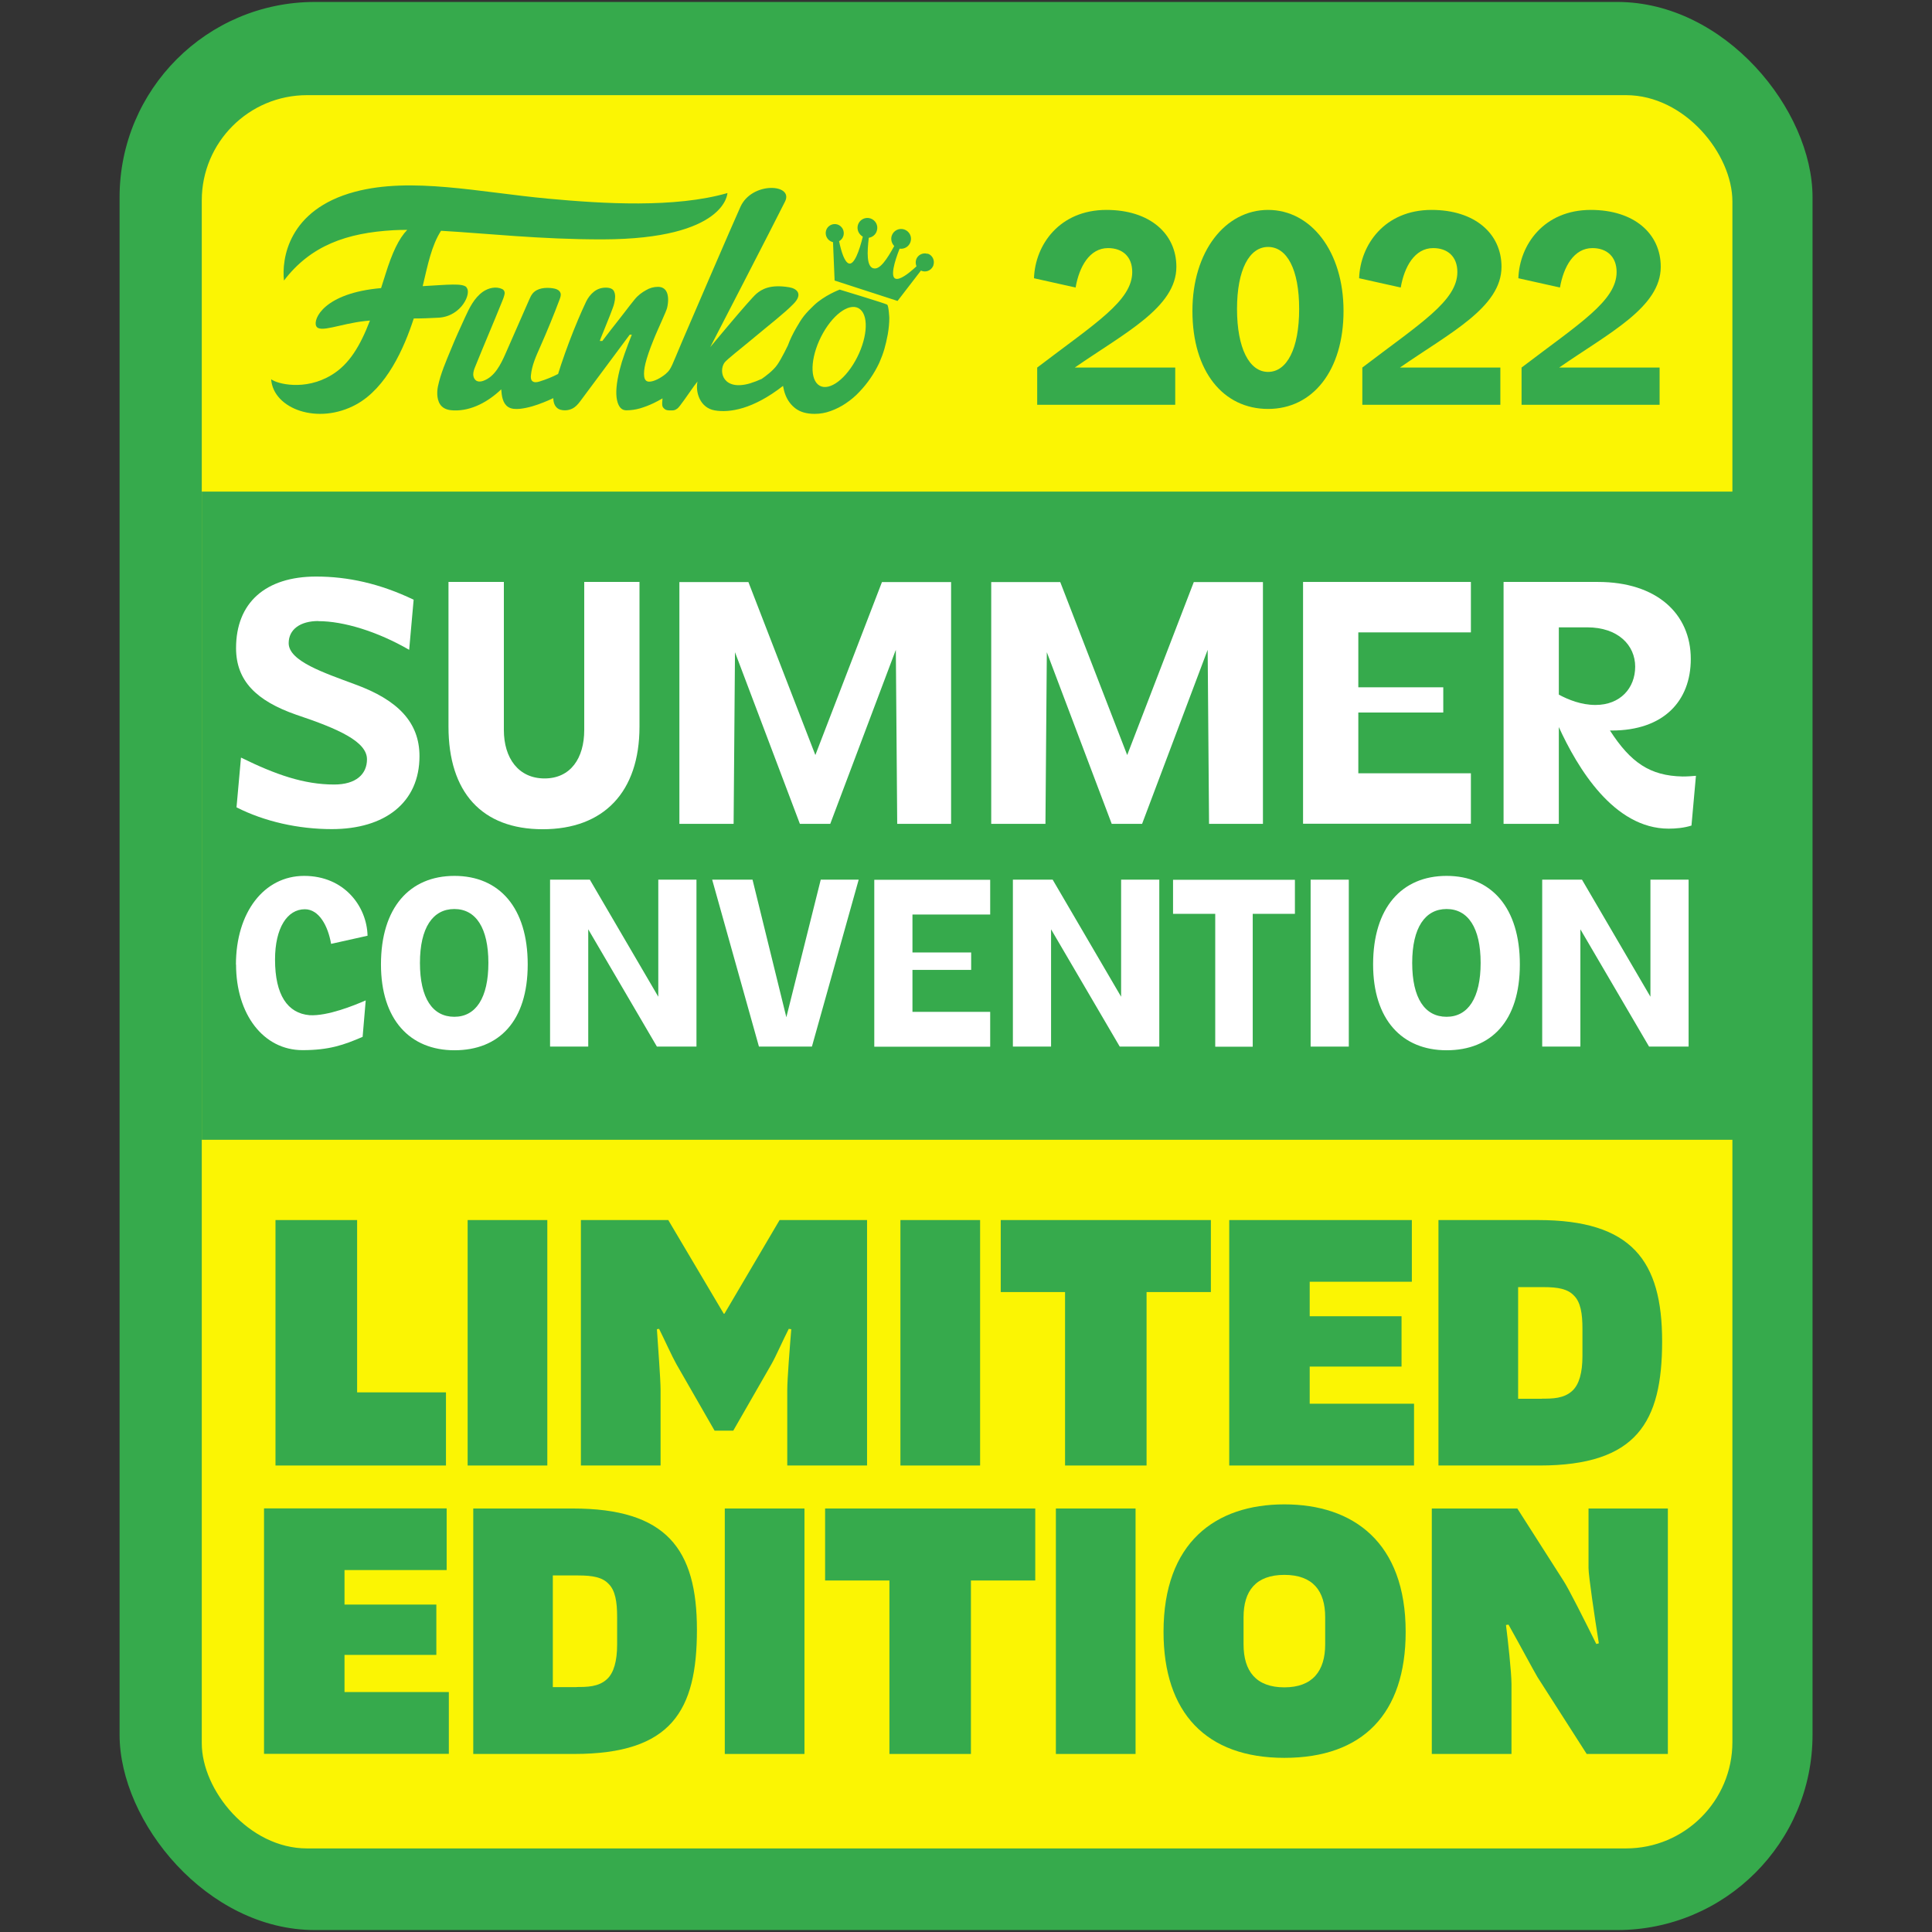 <svg xmlns="http://www.w3.org/2000/svg" xmlns:xlink="http://www.w3.org/1999/xlink" id="Camada_2" data-name="Camada 2" viewBox="0 0 168.52 168.52"><rect x="0" y="0" width="168.52" height="168.52" fill="#333333" stroke="none"/><defs><style> .cls-1 { clip-path: url(#clippath); } .cls-2 { fill: none; } .cls-2, .cls-3, .cls-4, .cls-5, .cls-6 { stroke-width: 0px; } .cls-3 { fill-rule: evenodd; } .cls-3, .cls-4 { fill: #36aa4c; } .cls-5 { fill: #fff; } .cls-6 { fill: #fbf503; } </style><clipPath id="clippath"><rect class="cls-2" x="17.6" y="8.3" width="133.53" height="152.93" rx="9.18" ry="9.18"></rect></clipPath></defs><g><rect class="cls-4" x="10.43" y=".17" width="147.67" height="168.18" rx="17.04" ry="17.04"></rect><g class="cls-1"><rect class="cls-6" x="14.68" y="8.3" width="136.43" height="152.93" rx="9.28" ry="9.28"></rect><rect class="cls-4" x="12.05" y="42.88" width="140.85" height="56.54"></rect></g></g><g><g><g><path class="cls-3" d="M40.69,25.05c-.37-.36-1.55-.22-3.82-.09.45-1.89.77-3.54,1.6-4.83,3.88.22,8.66.76,14.12.75,10.76-.03,10.86-4.04,10.86-4.04-4.58,1.32-10.87.93-15.62.49-5.97-.55-11.94-1.92-16.88-.6-5.83,1.56-6.39,5.88-6.18,7.74,2.34-3.07,5.5-4.16,9.55-4.39.38-.02.79-.03,1.2-.03-.74.77-1.31,1.99-1.9,3.88-.13.42-.25.81-.38,1.2-4.98.43-5.95,2.71-5.66,3.31.3.64,2.07-.2,4.28-.44.14-.02.28-.03.41-.04-.86,2.23-1.81,3.82-3.35,4.75-2.34,1.42-4.78.76-5.27.37.19,2.6,4.1,4.02,7.42,2.2,2.65-1.45,4.18-4.91,5.02-7.5.73,0,1.46-.03,2.19-.07,2-.13,2.89-2.18,2.4-2.64M80.9,22.14c-.41-.13-.86.1-.99.51,0,0,0,0,0,0-.06.2-.04.4.03.58-.75.69-1.45,1.2-1.82,1.08-.47-.15-.12-1.44.35-2.62.42.06.82-.19.95-.59.15-.46-.1-.94-.56-1.09-.45-.14-.93.1-1.08.56,0,0,0,0,0,0-.1.32,0,.66.22.89-.62,1.13-1.26,2.11-1.82,1.94h-.02c-.57-.19-.53-1.37-.38-2.66.32-.05.6-.27.7-.6.15-.46-.1-.94-.56-1.09-.45-.14-.93.1-1.08.55,0,0,0,0,0,0-.13.41.06.84.42,1.04-.3,1.23-.75,2.49-1.22,2.34-.36-.12-.64-.94-.85-1.94.39-.22.52-.7.31-1.09-.1-.17-.26-.31-.45-.37-.41-.13-.86.1-.99.51,0,0,0,0,0,0-.13.42.1.87.52,1.01.03,0,.06.02.08.02l.14,3.35,5.49,1.78,2.04-2.65c.39.19.86.02,1.05-.37.02-.03.03-.07.04-.11.13-.42-.09-.87-.51-1"></path><path class="cls-3" d="M74.6,31.48c-1.02,1.81-2.47,2.73-3.25,2.06-.78-.67-.58-2.68.44-4.49,1.02-1.81,2.47-2.73,3.25-2.06.78.67.58,2.68-.44,4.49M73.22,25.27s-1.3.49-2.21,1.35c-.31.29-.61.6-.88.93h0c-.25.32-.45.66-.66,1.02-.29.5-.55,1.02-.75,1.57h0s-.53,1.11-.91,1.66c-.37.54-1.08,1.05-1.37,1.25-.33.15-.67.28-1.02.39-2.33.68-2.76-1-2.24-1.79.19-.28,1.48-1.27,2.36-2.01,1.7-1.42,2.87-2.31,3.67-3.13.85-.86.3-1.34-.36-1.45-1.65-.28-2.4.16-2.88.57-.58.5-4.02,4.65-4.02,4.65,0,0,5.61-10.85,6.53-12.71.76-1.54-2.88-1.75-3.89.46-.59,1.29-4.6,10.6-5.09,11.75-.9,2.11-.95,2.43-1.4,2.8,0,0,0,.01-.01.02l-.03.02s0,0,0,0c-.43.36-1.04.68-1.44.67-.24,0-.39-.15-.43-.45-.04-.3,0-.68.11-1.14.07-.28.16-.58.27-.9.11-.33.24-.66.37-.99.13-.34.27-.66.41-.98l.39-.88c.12-.27.22-.5.3-.69.08-.19.13-.33.15-.41.13-.55.11-1.05-.03-1.36-.14-.31-.4-.47-.77-.47s-.72.1-1.04.29c-.35.2-.68.42-1.01.83-.28.35-.56.7-.83,1.06-.18.24-.38.49-.59.76-.21.26-.4.51-.59.75-.26.34-.53.69-.79,1.03h-.22c.01-.05.05-.15.11-.31.06-.15.13-.33.22-.54.19-.46.37-.91.55-1.37.09-.23.17-.44.24-.63.07-.19.12-.34.14-.45.1-.41.1-.74,0-.98-.09-.25-.34-.37-.74-.37s-.74.12-1.03.35c-.29.23-.52.53-.68.86-.25.52-.48,1.05-.71,1.59-.54,1.28-1.03,2.58-1.47,3.89-.09.28-.18.56-.27.84-.52.27-1.07.49-1.63.66-.22.07-.48.11-.64-.06-.11-.12-.12-.31-.1-.48.08-.88.46-1.7.82-2.51.6-1.36,1.17-2.74,1.69-4.13.06-.17.13-.37.07-.54-.09-.28-.42-.38-.7-.42-.62-.08-1.33-.02-1.73.46-.13.16-.22.35-.3.54l-2.05,4.67c-.43.98-.96,2.06-1.96,2.41-.17.06-.37.09-.54.02-.22-.1-.33-.35-.33-.59,0-.24.09-.47.18-.69.84-2.08,1.47-3.52,2.31-5.6.04-.09.25-.58.25-.81,0-.15-.09-.28-.22-.34-.54-.25-1.19-.1-1.68.24-.76.54-1.18,1.41-1.56,2.24-.42.92-.84,1.83-1.22,2.77-.44,1.07-.9,2.11-1.14,3.24-.12.58-.09,1.33.33,1.74.27.27.68.35,1.06.36,1.54.05,3.01-.77,4.13-1.84.04.57.12,1.21.59,1.53.3.2.68.2,1.04.17.72-.08,1.41-.3,2.08-.57.28-.11.55-.23.83-.36,0,.12.02.24.04.34.05.22.15.39.3.52.15.13.38.2.68.2.24,0,.47-.06.68-.17.21-.11.43-.32.65-.62l4.32-5.81h.18c-.22.55-.43,1.11-.63,1.67-.17.47-.32.96-.44,1.44-.28,1.14-.35,2-.22,2.6s.4.89.81.89.81-.06,1.2-.17c.4-.12.79-.27,1.17-.45.27-.13.53-.27.79-.42,0,.1-.03.29-.03.37-.01.32.03.39.18.53.15.14.3.15.62.15.24,0,.32-.02.53-.17.2-.14.91-1.21,1.45-1.96.09-.12.19-.25.3-.39-.2.94.23,2.31,1.52,2.52,1.26.21,3.3-.08,5.94-2.14.05.29.12.56.22.81.19.48.49.88.9,1.18.41.3.96.45,1.64.45.47,0,.94-.08,1.4-.25.47-.17.91-.39,1.32-.67.43-.29.83-.62,1.18-1,.71-.74,1.29-1.59,1.73-2.52.38-.86.56-1.51.75-2.51.09-.53.13-1,.13-1.43,0,0-.05-1.06-.19-1.15-.14-.1-4.14-1.31-4.14-1.31"></path></g><g><path class="cls-4" d="M98.76,23.73c0-1.35-.85-2.09-2.11-2.09-1.62,0-2.52,1.64-2.83,3.44l-3.63-.81c.1-2.92,2.23-5.96,6.32-5.96,3.78,0,6.1,2.07,6.1,4.96,0,3.54-4.51,5.77-8.86,8.79h8.76v3.25h-12.04v-3.25c5.08-3.87,8.29-5.82,8.29-8.34Z"></path><path class="cls-4" d="M104.01,27.12c0-5.2,2.87-8.81,6.6-8.81s6.58,3.61,6.58,8.81-2.68,8.55-6.58,8.55-6.6-3.25-6.6-8.55ZM110.61,32.44c1.64,0,2.71-2.02,2.71-5.49s-1.07-5.41-2.71-5.41-2.71,1.99-2.71,5.41,1.07,5.49,2.71,5.49Z"></path><path class="cls-4" d="M127.12,23.73c0-1.35-.85-2.09-2.11-2.09-1.62,0-2.52,1.64-2.83,3.44l-3.63-.81c.1-2.92,2.23-5.96,6.32-5.96,3.78,0,6.1,2.07,6.1,4.96,0,3.54-4.51,5.77-8.86,8.79h8.76v3.25h-12.04v-3.25c5.08-3.87,8.29-5.82,8.29-8.34Z"></path><path class="cls-4" d="M141.01,23.73c0-1.35-.86-2.09-2.11-2.09-1.62,0-2.52,1.64-2.83,3.44l-3.63-.81c.1-2.92,2.23-5.96,6.32-5.96,3.78,0,6.1,2.07,6.1,4.96,0,3.54-4.51,5.77-8.86,8.79h8.76v3.25h-12.04v-3.25c5.08-3.87,8.29-5.82,8.29-8.34Z"></path></g></g><g><path class="cls-5" d="M27.77,54.17c-1.57,0-2.59.72-2.59,1.93,0,1.57,3.1,2.59,5.78,3.59,3.74,1.36,5.63,3.31,5.63,6.27,0,4.04-3.01,6.36-7.65,6.36-2.92,0-5.87-.66-8.31-1.9l.39-4.34c3.01,1.48,5.48,2.35,8.13,2.35,1.9,0,2.86-.9,2.86-2.2,0-1.54-2.47-2.65-6.18-3.89-3.46-1.21-5.24-2.95-5.24-5.81,0-3.95,2.56-6.24,6.99-6.24,2.74,0,5.54.6,8.5,2.02l-.39,4.37c-2.77-1.6-5.72-2.5-7.92-2.5Z"></path><path class="cls-5" d="M43.95,50.76v12.92c0,2.44,1.27,4.22,3.55,4.22s3.46-1.78,3.46-4.22v-12.92h4.82v12.62c0,5.72-3.13,8.95-8.44,8.95s-8.22-3.22-8.22-8.95v-12.62h4.82Z"></path><path class="cls-5" d="M71.12,65.86l5.81-15.09h6.03v21.09h-4.7l-.12-15.18-5.72,15.18h-2.65l-5.66-14.97-.12,14.97h-4.73v-21.09h6.02l5.84,15.09Z"></path><path class="cls-5" d="M98.32,65.86l5.81-15.09h6.03v21.09h-4.7l-.12-15.18-5.72,15.18h-2.65l-5.66-14.97-.12,14.97h-4.73v-21.09h6.02l5.84,15.09Z"></path><path class="cls-5" d="M128.3,50.76v4.4h-9.82v4.79h7.41v2.2h-7.41v5.3h9.82v4.4h-14.64v-21.09h14.64Z"></path><path class="cls-5" d="M131.16,50.76h8.22c5.12,0,8.1,2.77,8.1,6.72,0,3.65-2.35,6.24-6.9,6.24h-.15c1.81,2.8,3.49,3.95,6.33,4.01.45,0,.84-.03,1.17-.06l-.39,4.34c-.66.21-1.39.27-1.99.27-4.79,0-7.95-5.3-9.58-8.86v8.44h-4.82v-21.09ZM139.17,61.49c2.17,0,3.46-1.48,3.46-3.34s-1.48-3.43-4.19-3.43h-2.47v5.87c.84.45,1.96.9,3.19.9Z"></path><path class="cls-5" d="M20.58,84.14c0-4.56,2.45-7.74,5.95-7.74s5.47,2.66,5.53,5.22l-3.18.71c-.27-1.58-1.06-3.02-2.29-3.02-1.54,0-2.6,1.64-2.6,4.39,0,3.1,1.1,4.68,3,4.85,1.58.1,3.95-.87,4.91-1.29l-.27,3.18c-1.64.71-2.93,1.16-5.24,1.16-3.41,0-5.8-3.12-5.8-7.47Z"></path><path class="cls-5" d="M33.23,84.12c0-4.95,2.5-7.72,6.41-7.72s6.39,2.77,6.39,7.72-2.5,7.49-6.39,7.49-6.41-2.68-6.41-7.49ZM39.63,88.69c1.87,0,2.97-1.64,2.97-4.7s-1.1-4.7-2.97-4.7-3,1.62-3,4.7,1.1,4.7,3,4.7Z"></path><path class="cls-5" d="M60.75,91.29h-3.45l-5.99-10.23v10.23h-3.33v-14.56h3.47l5.97,10.21v-10.21h3.33v14.56Z"></path><path class="cls-5" d="M62.12,76.73h3.52l2.95,12,3-12h3.31l-4.08,14.56h-4.62l-4.08-14.56Z"></path><path class="cls-5" d="M86.37,76.73v3.04h-6.78v3.31h5.12v1.52h-5.12v3.66h6.78v3.04h-10.11v-14.56h10.11Z"></path><path class="cls-5" d="M101.12,91.29h-3.45l-5.99-10.23v10.23h-3.33v-14.56h3.47l5.97,10.21v-10.21h3.33v14.56Z"></path><path class="cls-5" d="M112.95,79.71h-3.68v11.59h-3.27v-11.59h-3.68v-2.97h10.63v2.97Z"></path><path class="cls-5" d="M117.65,76.73v14.56h-3.33v-14.56h3.33Z"></path><path class="cls-5" d="M119.77,84.12c0-4.95,2.5-7.72,6.41-7.72s6.39,2.77,6.39,7.72-2.5,7.49-6.39,7.49-6.41-2.68-6.41-7.49ZM126.18,88.69c1.87,0,2.97-1.64,2.97-4.7s-1.1-4.7-2.97-4.7-3,1.62-3,4.7,1.1,4.7,3,4.7Z"></path><path class="cls-5" d="M147.29,91.29h-3.45l-5.99-10.23v10.23h-3.33v-14.56h3.47l5.97,10.21v-10.21h3.33v14.56Z"></path></g><g><path class="cls-4" d="M38.9,121.45v6.38h-14.87v-21.41h7.12v15.03h7.76Z"></path><path class="cls-4" d="M47.74,106.42v21.41h-6.95v-21.41h6.95Z"></path><path class="cls-4" d="M50.66,106.42h7.63l4.84,8.17h.06l4.81-8.17h7.63v21.41h-6.96v-6.6c0-.93.22-3.72.35-5.29l-.22-.03c-.48.93-1.12,2.4-1.51,3.08l-3.33,5.8h-1.63l-3.33-5.8c-.38-.67-1.03-2.12-1.51-3.08l-.19.03c.1,1.57.32,4.36.32,5.29v6.6h-6.95v-21.41Z"></path><path class="cls-4" d="M85.49,106.42v21.41h-6.95v-21.41h6.95Z"></path><path class="cls-4" d="M105.62,112.7h-5.61v15.13h-7.11v-15.13h-5.61v-6.28h18.33v6.28Z"></path><path class="cls-4" d="M123.34,122.45v5.38h-16.12v-21.41h15.93v5.38h-8.91v3.01h8.01v4.39h-8.01v3.24h9.1Z"></path><path class="cls-4" d="M125.46,106.42h8.69c8.17,0,10.83,3.53,10.83,10.58s-2.21,10.83-10.7,10.83h-8.81v-21.41ZM134.5,122c.9,0,1.92,0,2.66-.7.58-.54.87-1.57.87-3.01v-2.4c0-1.31-.16-2.31-.74-2.88-.54-.58-1.38-.74-2.66-.74h-2.21v9.74h2.08Z"></path><path class="cls-4" d="M39.15,147.6v5.38h-16.12v-21.41h15.93v5.38h-8.91v3.01h8.01v4.39h-8.01v3.24h9.1Z"></path><path class="cls-4" d="M41.27,131.58h8.69c8.17,0,10.83,3.53,10.83,10.58s-2.21,10.83-10.7,10.83h-8.81v-21.41ZM50.3,147.15c.9,0,1.92,0,2.66-.7.58-.54.87-1.57.87-3.01v-2.4c0-1.31-.16-2.31-.74-2.88-.54-.58-1.38-.74-2.66-.74h-2.21v9.74h2.08Z"></path><path class="cls-4" d="M70.17,131.58v21.41h-6.95v-21.41h6.95Z"></path><path class="cls-4" d="M90.3,137.86h-5.61v15.13h-7.11v-15.13h-5.61v-6.28h18.33v6.28Z"></path><path class="cls-4" d="M99.05,131.58v21.41h-6.95v-21.41h6.95Z"></path><path class="cls-4" d="M112.03,131.22c6.03,0,10.58,3.33,10.58,11.12,0,7.15-3.75,10.99-10.58,10.99s-10.54-3.94-10.54-10.99c0-7.79,4.52-11.12,10.54-11.12ZM112.03,147.18c2.47,0,3.56-1.44,3.56-3.75v-2.37c0-2.28-1.06-3.69-3.56-3.69s-3.56,1.41-3.56,3.69v2.37c0,2.34,1.09,3.75,3.56,3.75Z"></path><path class="cls-4" d="M124.88,131.58h7.47l4.01,6.28c.45.67,1.83,3.43,2.88,5.54l.22-.06c-.38-2.37-.9-5.9-.9-6.57v-5.19h6.92v21.41h-7.08l-4.29-6.7c-.38-.64-1.54-2.82-2.53-4.58l-.22.03c.16,1.25.48,4.13.48,5.16v6.09h-6.95v-21.41Z"></path></g></g></svg>